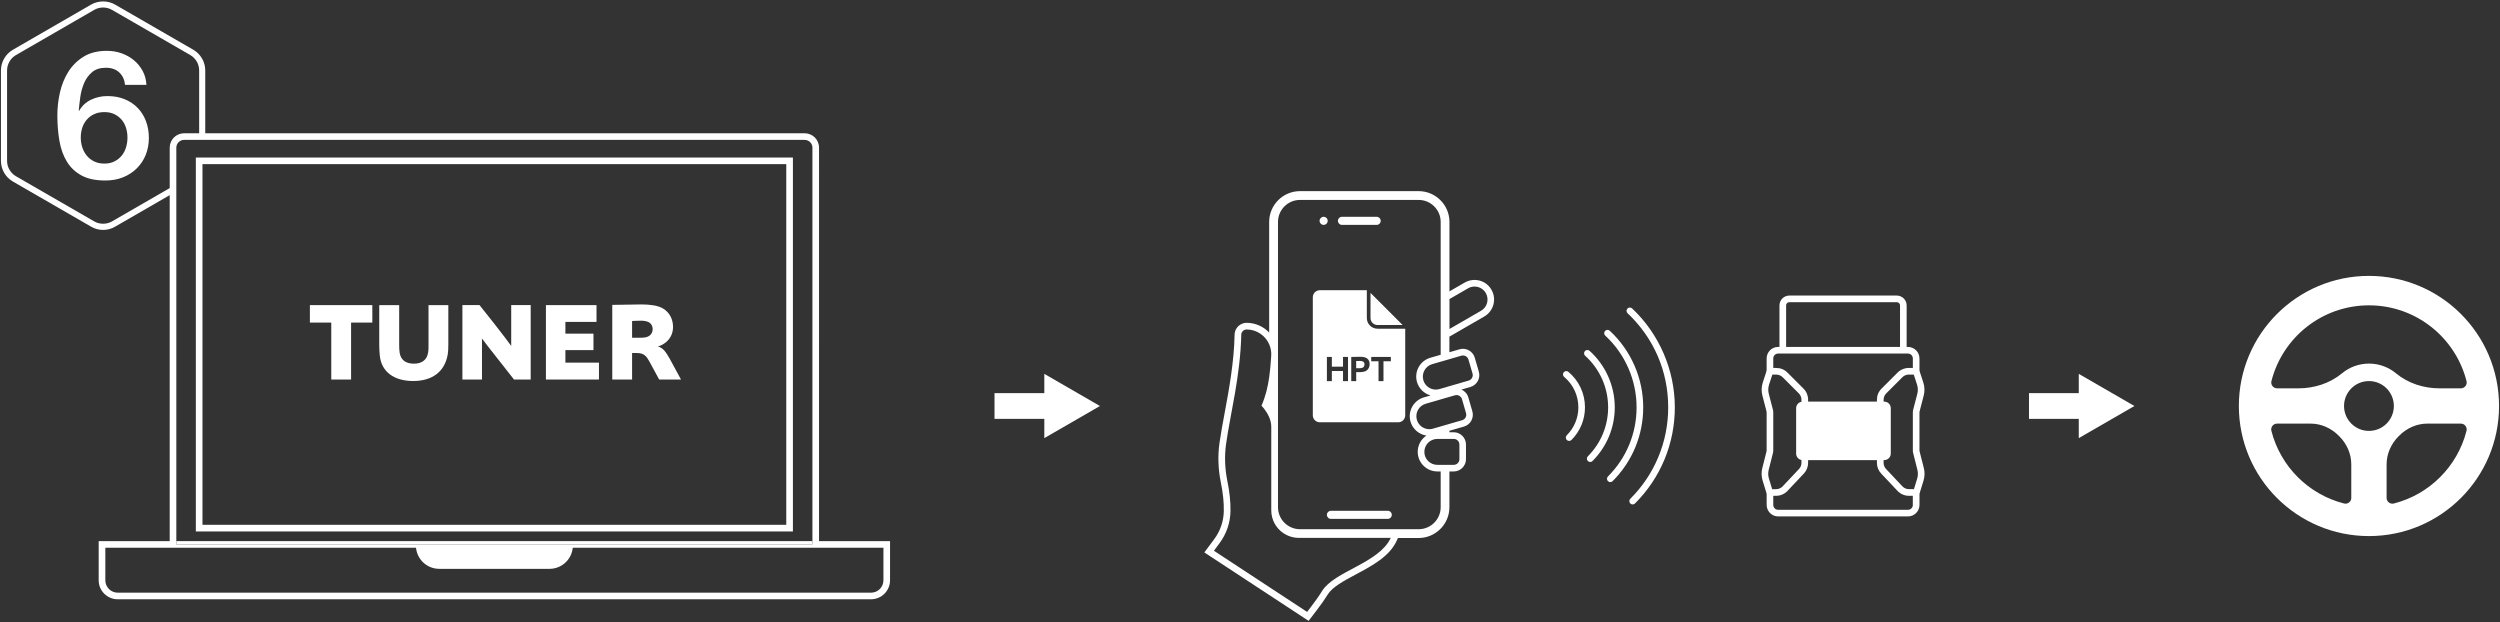 <?xml version="1.0" encoding="utf-8"?>
<!-- Generator: Adobe Illustrator 28.0.0, SVG Export Plug-In . SVG Version: 6.00 Build 0)  -->
<svg version="1.1" id="Layer_1" xmlns="http://www.w3.org/2000/svg" xmlns:xlink="http://www.w3.org/1999/xlink" x="0px" y="0px"
	 viewBox="0 0 1153 287" style="enable-background:new 0 0 1153 287;" xml:space="preserve">
<rect x="0" y="0" width="1153" height="287" fill="#333333" stroke="none"/>
<style type="text/css">
	.st0{fill:#FFFFFF;}
</style>
<g>
	<path class="st0" d="M752.73,142.25c-0.62-0.58-1.58-0.55-2.16,0.07c-0.58,0.62-0.55,1.58,0.07,2.16
		c12.08,11.36,18.73,26.76,18.73,43.38c0,15.93-6.2,30.91-17.47,42.18c-0.6,0.6-0.6,1.57,0,2.16c0.3,0.3,0.69,0.45,1.08,0.45
		s0.78-0.15,1.08-0.45c11.84-11.84,18.37-27.59,18.37-44.34C772.42,170.64,765.24,154.02,752.73,142.25z"/>
	<path class="st0" d="M723.35,171.5c-0.65-0.54-1.61-0.46-2.15,0.19c-0.54,0.65-0.46,1.61,0.19,2.15c4.16,3.48,6.55,8.59,6.55,14.02
		c0,4.87-1.9,9.45-5.34,12.89c-0.6,0.6-0.6,1.57,0,2.16c0.3,0.3,0.69,0.45,1.08,0.45s0.78-0.15,1.08-0.45
		c4.02-4.02,6.23-9.37,6.23-15.06C731,181.53,728.21,175.56,723.35,171.5z"/>
	<path class="st0" d="M733.12,161.81c-0.63-0.56-1.6-0.51-2.16,0.11c-0.56,0.63-0.51,1.6,0.11,2.16c6.73,6.05,10.6,14.72,10.6,23.78
		c0,8.52-3.33,16.55-9.36,22.6c-0.6,0.6-0.59,1.57,0,2.16c0.3,0.3,0.69,0.45,1.08,0.45c0.39,0,0.78-0.15,1.08-0.45
		c6.61-6.64,10.26-15.43,10.26-24.76C744.73,177.94,740.5,168.44,733.12,161.81z"/>
	<path class="st0" d="M742.42,152.54c-0.62-0.57-1.59-0.54-2.16,0.08c-0.57,0.62-0.54,1.59,0.08,2.16
		c9.19,8.5,14.45,20.56,14.45,33.08c0,12.05-4.69,23.37-13.2,31.88c-0.6,0.6-0.6,1.57,0,2.16c0.3,0.3,0.69,0.45,1.08,0.45
		c0.39,0,0.78-0.15,1.08-0.45c9.09-9.09,14.1-21.18,14.1-34.05C757.86,174.49,752.23,161.62,742.42,152.54z"/>
	<path class="st0" d="M885.33,208.25c-0.05-0.18-0.07-0.37-0.07-0.55v-17.45c0-0.19,0.02-0.38,0.07-0.56l1.89-7.28
		c0.51-1.98,0.45-4.05-0.19-5.99l-1.66-5.08c-0.07-0.23-0.11-0.46-0.11-0.7v-5.32c0-2.93-2.38-5.31-5.31-5.31h-0.61v-19.14
		c0-2.51-2.04-4.56-4.55-4.56h-49.54c-2.51,0-4.56,2.04-4.56,4.56V160h-0.61c-2.93,0-5.31,2.38-5.31,5.31v5.32
		c-0.08,0.19-0.13,0.39-0.13,0.61c0,0.04,0.01,0.07,0.01,0.11l-1.65,5.06c-0.63,1.94-0.7,4.01-0.19,5.99l1.89,7.28
		c0.05,0.18,0.07,0.37,0.07,0.56v17.45c0,0.19-0.02,0.37-0.07,0.55l-1.93,7.65c-0.48,1.9-0.43,3.89,0.15,5.75l1.75,5.68
		c0.01,0.06,0.02,0.12,0.03,0.17c0.04,0.17,0.08,0.34,0.08,0.52v4.85c0,2.93,2.38,5.31,5.31,5.31h59.87c2.93,0,5.31-2.38,5.31-5.31
		v-4.85c0-0.22,0.03-0.45,0.1-0.66l1.76-5.71c0.58-1.87,0.63-3.86,0.15-5.75L885.33,208.25z M823.75,140.86c0-0.82,0.67-1.5,1.5-1.5
		h49.54c0.82,0,1.5,0.67,1.5,1.5V160h-52.53V140.86z M817.83,165.31c0-1.24,1.01-2.25,2.25-2.25h0.61h58.65h0.61
		c1.24,0,2.25,1.01,2.25,2.25v4.39h-1.92c-1.92,0-3.72,0.75-5.08,2.1l-7.46,7.46c-1.36,1.36-2.1,3.16-2.1,5.08v0.88h-31.74v-0.88
		c0-1.92-0.75-3.72-2.1-5.08l-7.46-7.46c-1.36-1.36-3.16-2.1-5.08-2.1h-1.43V165.31z M815.84,220.75c-0.41-1.33-0.45-2.75-0.1-4.1
		l1.93-7.65c0.11-0.43,0.16-0.86,0.16-1.3v-17.45c0-0.45-0.06-0.9-0.17-1.33l-1.89-7.28c-0.37-1.41-0.32-2.89,0.13-4.27l1.5-4.6
		h1.85c1.1,0,2.13,0.43,2.91,1.21l7.46,7.46c0.78,0.78,1.21,1.81,1.21,2.91v0.94c-1.39,0.27-2.45,1.49-2.45,2.97v20.92
		c0,1.47,1.05,2.7,2.45,2.97v1.32c0,1.05-0.4,2.06-1.12,2.82l-7.56,8.02c-0.77,0.82-1.87,1.29-3,1.29h-1.83L815.84,220.75z
		 M882.2,232.87c0,1.24-1.01,2.25-2.25,2.25h-59.87c-1.24,0-2.25-1.01-2.25-2.25v-4.21h1.34c1.97,0,3.87-0.82,5.22-2.25l7.56-8.02
		c1.26-1.34,1.95-3.09,1.95-4.92v-1.26h31.74v1.26c0,1.84,0.69,3.59,1.95,4.92l7.56,8.02c1.35,1.43,3.25,2.25,5.22,2.25h1.82V232.87
		z M884.2,220.75l-1.49,4.85h-2.31c-1.13,0-2.22-0.47-3-1.29l-7.56-8.02c-0.72-0.77-1.12-1.77-1.12-2.83v-1.26h0.28
		c1.67,0,3.03-1.35,3.03-3.03v-20.92c0-1.67-1.35-3.03-3.03-3.03h-0.28v-0.88c0-1.1,0.43-2.13,1.21-2.91l7.46-7.46
		c0.78-0.78,1.81-1.21,2.91-1.21h2.33l1.5,4.6c0.45,1.38,0.5,2.86,0.13,4.27l-1.89,7.28c-0.11,0.43-0.17,0.88-0.17,1.33v17.45
		c0,0.44,0.05,0.88,0.16,1.3l1.93,7.65C884.64,218,884.61,219.42,884.2,220.75z"/>
	<path class="st0" d="M680.06,129.1c-1.58,0-3.14,0.42-4.52,1.21l-7.05,4.07v-32.01c0-7.84-6.38-14.22-14.22-14.22h-54.71
		c-7.84,0-14.22,6.38-14.22,14.22v50.98c-2.7-2.82-6.44-4.45-10.35-4.47h-0.01h-0.02c-2.8,0-5.18,2.1-5.53,4.88l-0.02,0.16l0,0.16
		c-0.26,12.98-2.56,25.37-4.59,36.31c-0.93,4.99-1.8,9.71-2.41,14.06c-0.82,5.88-0.59,12,0.67,18.18c0.97,4.74,1.42,9.16,1.34,13.14
		c-0.09,4.65-1.62,9.1-4.42,12.88l-2.62,3.53l-1.93,2.6l2.71,1.78l42.99,28.22l2.38,1.56l1.73-2.26l1.88-2.46
		c2.21-2.89,3.82-5.19,5.21-7.44c2.14-3.47,7.44-6.3,13.04-9.3c7.61-4.07,15.48-8.27,18.8-15.56l0.54-1.19h9.52
		c7.84,0,14.22-6.38,14.22-14.22v-16.47h1.96c3.13,0,5.68-2.55,5.68-5.68v-6.73c0-3.13-2.55-5.68-5.68-5.68h-1.96v-0.67l6.71-1.95
		c1.46-0.42,2.66-1.39,3.39-2.71c0.73-1.33,0.9-2.86,0.48-4.32l-1.87-6.46c-0.47-1.63-1.66-2.91-3.15-3.58l4.14-1.2
		c3.01-0.87,4.74-4.03,3.87-7.03l-1.88-6.46c-0.7-2.41-2.94-4.1-5.45-4.1c-0.53,0-1.07,0.08-1.58,0.23l-4.67,1.35v-7.22
		c0.14-0.07,0.28-0.13,0.42-0.21l15.67-9.05c2.09-1.21,3.59-3.16,4.21-5.49s0.3-4.77-0.9-6.86
		C686.29,130.83,683.29,129.1,680.06,129.1z M641.38,248.13c-5.36,11.58-25.98,15.29-31.63,24.44c-1.54,2.49-3.26,4.86-5.03,7.19
		l-1.88,2.46L559.86,254l2.62-3.53c3.15-4.24,4.92-9.36,5.02-14.64c0.08-4.42-0.43-9.04-1.41-13.81
		c-1.16-5.65-1.43-11.44-0.64-17.15c1.91-13.75,6.65-31.52,7.03-50.72c0.16-1.26,1.23-2.2,2.49-2.2c0,0,0.01,0,0.01,0
		c4.67,0.03,8.62,2.85,10.37,6.82c0.76,1.73,1.11,3.68,0.91,5.71c-0.21,3.32-0.47,6.48-0.91,9.52c-0.65,4.57-1.69,8.89-3.56,13.11
		c0,0,2.23,2.18,3.56,5.31c0.56,1.32,0.96,2.81,0.96,4.39v38.56c0,4.36,2.2,8.21,5.55,10.49c1.4,0.96,3.01,1.64,4.73,1.97
		c0.78,0.15,1.59,0.24,2.41,0.24h42.42C641.41,248.07,641.4,248.1,641.38,248.13z M664.44,233.91c0,5.61-4.55,10.16-10.16,10.16
		h-54.71c-5.61,0-10.16-4.55-10.16-10.16V102.37c0-5.61,4.55-10.16,10.16-10.16h54.71c5.61,0,10.16,4.55,10.16,10.16v34.35v1.77
		v1.77v11.86v1.79v1.62v8.09l-4.76,1.38c-2.32,0.67-4.24,2.21-5.4,4.32s-1.44,4.56-0.76,6.88c0.88,3.04,3.3,5.35,6.26,6.18
		l-3.08,0.89c-4.79,1.39-7.55,6.41-6.17,11.2c0.99,3.4,3.9,5.89,7.32,6.42c-2.41,1.63-4,4.38-4,7.5c0,4.99,4.06,9.04,9.04,9.04h1.55
		V233.91z M670.46,202.42c1.45,0,2.62,1.17,2.62,2.62v6.73c0,1.45-1.17,2.62-2.62,2.62h-1.96h-2.03h-2.03h-1.55
		c-3.3,0-5.98-2.68-5.98-5.98s2.68-5.98,5.98-5.98h1.55h2.03h2.03H670.46z M674.27,184.09l1.87,6.46c0.4,1.39-0.4,2.84-1.78,3.24
		l-5.86,1.7l-2.03,0.59l-2.03,0.59l-3.57,1.03c-0.56,0.16-1.12,0.24-1.67,0.24c-2.59,0-4.98-1.7-5.74-4.32
		c-0.92-3.17,0.91-6.49,4.08-7.41l6.9-2l2.03-0.59l2.03-0.59l2.53-0.73c0.24-0.07,0.49-0.1,0.73-0.1
		C672.89,182.2,673.94,182.95,674.27,184.09z M674.01,164.03c0.24-0.07,0.49-0.1,0.73-0.1c1.13,0,2.18,0.74,2.51,1.89l1.88,6.46
		c0.4,1.39-0.4,2.84-1.78,3.24l-8.85,2.57l-2.03,0.59l-2.03,0.59l-0.58,0.17c-0.56,0.16-1.12,0.24-1.67,0.24
		c-2.59,0-4.98-1.7-5.74-4.32c-0.92-3.17,0.91-6.49,4.08-7.41l3.91-1.13l2.03-0.59l2.03-0.59L674.01,164.03z M683.06,143.32
		l-14.56,8.41v-13.81l8.58-4.96c0.94-0.54,1.97-0.8,2.98-0.8c2.07,0,4.08,1.07,5.19,2.99C686.9,138.01,685.92,141.67,683.06,143.32z
		"/>
	<path class="st0" d="M610.46,103.72c1.03,0,1.87-0.84,1.87-1.87c0-1.03-0.84-1.87-1.87-1.87s-1.87,0.84-1.87,1.87
		C608.6,102.88,609.43,103.72,610.46,103.72z"/>
	<path class="st0" d="M618.92,103.72h15.99c1.03,0,1.87-0.84,1.87-1.87c0-1.03-0.84-1.87-1.87-1.87h-15.99
		c-1.03,0-1.87,0.84-1.87,1.87C617.06,102.88,617.89,103.72,618.92,103.72z"/>
	<path class="st0" d="M627.2,166.46c-0.6,0-1.73,0.05-1.73,0.05v3.31h1.61c0.59,0,1.24-0.1,1.6-0.39c0.42-0.29,0.62-0.87,0.62-1.38
		C629.3,166.83,628.39,166.46,627.2,166.46z"/>
	<path class="st0" d="M630.38,146.67v-12.82H608.7c-1.78,0-3.23,1.45-3.23,3.23v54.45c0,1.78,1.45,3.23,3.23,3.23h36.16
		c1.78,0,3.23-1.45,3.23-3.23V151.6h-12.78C632.59,151.6,630.38,149.39,630.38,146.67z M621.7,175.79h-2.3v-4.68h-5.15v4.68h-2.28
		v-11.16h2.28v4.47h5.15v-4.47h2.3V175.79z M630.19,170.95c-0.62,0.4-1.65,0.67-2.7,0.67h-2.01v4.16h-2.28v-11.16
		c0,0,3.64-0.07,4.28-0.07c1.18,0,2.23,0.22,2.92,0.69c0.79,0.54,1.28,1.39,1.28,2.74C631.67,169.18,631.15,170.35,630.19,170.95z
		 M641.45,166.62h-3.39v9.17h-2.28v-9.17h-3.37v-2h9.05V166.62z"/>
	<path class="st0" d="M632.08,146.67c0,1.78,1.45,3.23,3.23,3.23h11.58l-14.81-14.81V146.67z"/>
	<path class="st0" d="M640.02,235.57h-26.19c-1.03,0-1.87,0.84-1.87,1.87c0,1.03,0.84,1.87,1.87,1.87h26.19
		c1.03,0,1.87-0.84,1.87-1.87C641.89,236.4,641.05,235.57,640.02,235.57z"/>
	<path class="st0" d="M63.59,49.86c-1.64-1.73-3.65-3.08-6.01-4.07c-2.36-0.99-5.05-1.48-8.04-1.48c-2.71,0-5.23,0.56-7.57,1.68
		c-2.33,1.12-4.17,2.83-5.49,5.13l-0.17-0.16c0.17-1.92,0.42-4.01,0.73-6.28c0.32-2.27,0.91-4.41,1.77-6.41
		c0.86-2,2.09-3.67,3.68-5.01c1.58-1.34,3.7-2.01,6.36-2.01c2.59,0,4.65,0.73,6.18,2.18c1.53,1.45,2.41,3.36,2.64,5.71h9.86
		c-0.12-2.35-0.69-4.49-1.73-6.41c-1.04-1.92-2.38-3.56-4.02-4.93c-1.64-1.37-3.53-2.44-5.66-3.2c-2.13-0.77-4.41-1.15-6.83-1.15
		c-4.27,0-7.86,0.9-10.77,2.71c-2.91,1.81-5.26,4.15-7.05,7.02c-1.79,2.88-3.07,6.07-3.85,9.57c-0.78,3.51-1.17,6.98-1.17,10.43
		c0,4.16,0.32,8.08,0.95,11.75c0.63,3.67,1.77,6.86,3.42,9.57c1.64,2.71,3.89,4.85,6.74,6.41c2.85,1.56,6.5,2.34,10.94,2.34
		c3.05,0,5.81-0.49,8.26-1.48c2.45-0.99,4.57-2.37,6.36-4.15c1.79-1.78,3.16-3.86,4.11-6.24c0.95-2.38,1.43-4.97,1.43-7.76
		c0-2.74-0.43-5.28-1.3-7.64C66.49,53.63,65.23,51.59,63.59,49.86z M58.14,67.93c-0.43,1.45-1.1,2.72-1.99,3.82
		c-0.89,1.1-2,1.99-3.33,2.67c-1.33,0.69-2.88,1.03-4.67,1.03c-1.79,0-3.36-0.33-4.71-0.99c-1.36-0.66-2.49-1.55-3.42-2.67
		c-0.92-1.12-1.61-2.41-2.08-3.86c-0.46-1.45-0.69-2.94-0.69-4.48c0-1.59,0.23-3.09,0.69-4.52c0.46-1.42,1.15-2.67,2.08-3.74
		c0.92-1.07,2.06-1.92,3.42-2.55c1.35-0.63,2.93-0.94,4.71-0.94c1.79,0,3.34,0.33,4.67,0.99c1.33,0.66,2.43,1.52,3.33,2.59
		c0.89,1.07,1.56,2.31,1.99,3.74c0.43,1.42,0.65,2.9,0.65,4.44C58.79,64.99,58.57,66.48,58.14,67.93z"/>
	<path class="st0" d="M91.85,72.65h-1.53v6.28v4.01v162.17h275.37V72.65H94.66H91.85z M362.63,242.05H93.38V79.32v-3.61h1.17h268.08
		V242.05z"/>
	<path class="st0" d="M377.75,68.11c0-3.67-2.98-6.65-6.65-6.65H94.66V32.49c0-3.91-2.1-7.57-5.5-9.54L53.05,2.1
		c-3.33-1.92-7.65-1.92-11,0L5.94,22.95c-3.39,1.97-5.5,5.63-5.5,9.54v41.7c0,3.91,2.1,7.57,5.5,9.53l36.11,20.84
		c1.67,0.97,3.58,1.48,5.51,1.48c1.93,0,3.83-0.51,5.49-1.48l25.22-14.56v159.56H45.51v18.07c0,4.83,3.93,8.76,8.76,8.76h347.46
		c4.83,0,8.76-3.93,8.76-8.76v-18.07h-32.75V68.11z M376.22,249.56V68.11c0-2.82-2.3-5.12-5.12-5.12H94.66v0H371.1
		c2.82,0,5.12,2.3,5.12,5.12L376.22,249.56l-1.53,0v1.53H81.32v-1.53h-1.53V89.13l0,0v160.44h1.53V88.24v-3.26V68.11
		c0-1.98,1.61-3.59,3.59-3.59h6.93h2.81H371.1c1.98,0,3.59,1.61,3.59,3.59v181.45H376.22z M79.79,85.87V68.11
		c0-2.82,2.3-5.12,5.12-5.12h6.93l-6.93,0c-2.83,0-5.12,2.3-5.12,5.12L79.79,85.87L79.79,85.87z M51.65,102.11
		c-2.48,1.44-5.7,1.44-8.19,0L7.36,81.28c-2.53-1.47-4.1-4.18-4.1-7.1V32.49c0-2.91,1.58-5.63,4.1-7.09l36.1-20.85
		c1.25-0.71,2.66-1.09,4.1-1.09c1.43,0,2.85,0.38,4.09,1.09l36.11,20.84c2.53,1.47,4.09,4.18,4.09,7.1v28.97h-6.93
		c-3.67,0-6.65,2.98-6.65,6.65v18.64L51.65,102.11z M407.44,252.63v15.01c0,3.15-2.56,5.7-5.7,5.7H54.28c-3.14,0-5.7-2.56-5.7-5.7
		v-15.01h29.69h1.53h1.53h110.54c0.53,5.46,5.13,9.72,10.73,9.72h50.83c5.6,0,10.19-4.26,10.73-9.72h110.54h1.53h1.53H407.44z"/>
	<rect x="81.33" y="249.56" class="st0" width="293.36" height="1.53"/>
	<polygon class="st0" points="152.78,175.04 161.92,175.04 161.92,148.77 171.72,148.77 171.72,140.72 142.92,140.72 142.92,148.77 
		152.78,148.77 	"/>
	<path class="st0" d="M190.56,175.72c8.57,0,14.45-4.08,15.9-12.08c0.26-1.5,0.31-3.3,0.31-5.01v-17.91h-9.14v18.38
		c0,1.24,0,2.53-0.21,3.61c-0.57,3.41-2.99,5.01-6.5,5.01c-3.67,0-6.04-1.55-6.61-5.06c-0.15-1.03-0.21-2.32-0.21-3.56v-18.38h-9.19
		v18.48c0,1.45,0.1,3.46,0.26,4.85C175.95,171.59,181.84,175.72,190.56,175.72z"/>
	<path class="st0" d="M222.3,156.15c0,0,2.89,3.92,14.76,18.89h7.69v-34.33h-8.98v18.84c0,0-2.58-3.77-14.61-18.84h-7.9v34.33h9.03
		V156.15z"/>
	<polygon class="st0" points="276.24,167.25 260.76,167.25 260.76,161.47 273.71,161.47 273.71,153.88 260.76,153.88 260.76,148.46 
		275.11,148.46 275.11,140.72 251.78,140.72 251.78,175.04 276.24,175.04 	"/>
	<path class="st0" d="M291.52,162.81h2.06c1.76,0,2.84,0.31,3.82,1.08c0.88,0.72,1.55,1.81,2.22,3.05l4.39,8.1h10.07l-5.32-9.81
		c-0.62-1.14-1.65-2.74-2.43-3.61c-0.57-0.62-1.6-1.5-2.94-1.86c1.14-0.26,2.06-0.72,2.74-1.19c2.48-1.55,4.28-4.28,4.28-7.74
		c0-3.72-1.7-6.81-4.65-8.57c-2.22-1.34-5.99-1.86-9.91-1.86c-1.91,0-13.47,0.21-13.47,0.21v34.43h9.14V162.81z M291.52,148.05
		c0,0,1.86-0.15,4.18-0.15c1.14,0,2.63,0.21,3.56,0.72c1.03,0.57,1.76,1.75,1.76,3.1c0,1.29-0.52,2.43-1.55,3.15
		c-0.77,0.57-2.12,0.88-3.51,0.88h-4.44V148.05z"/>
	<polygon class="st0" points="481.64,181.3 458.67,181.3 458.67,193.19 481.64,193.19 481.64,202.06 507.29,187.25 481.64,172.43 	
		"/>
	<polygon class="st0" points="958.73,181.3 935.77,181.3 935.77,193.19 958.73,193.19 958.73,202.06 984.39,187.25 958.73,172.43 	
		"/>
	<path class="st0" d="M1092.56,127.24c-33.14,0-60,26.86-60,60s26.86,60,60,60c33.14,0,60-26.86,60-60S1125.7,127.24,1092.56,127.24
		z M1047.58,175.78c5.1-20.1,23.31-34.96,44.99-34.96c21.68,0,39.89,14.86,44.99,34.96c0.43,1.69-0.88,3.32-2.62,3.32h-9.82
		c-7.28,0-14.48-2.28-20.08-6.92c-3.38-2.8-7.72-4.49-12.46-4.49c-4.73,0-9.08,1.68-12.46,4.49c-5.61,4.64-12.8,6.92-20.08,6.92
		h-9.82C1048.46,179.1,1047.15,177.47,1047.58,175.78z M1084.43,229.6c0,1.74-1.63,3.05-3.32,2.62
		c-16.44-4.17-29.38-17.1-33.55-33.53c-0.43-1.69,0.88-3.32,2.62-3.32h15.46c4.93,0,9.56,2.12,13.03,5.62
		c0.03,0.04,0.07,0.07,0.1,0.1c3.51,3.48,5.64,8.11,5.64,13.05V229.6z M1092.56,198.73c-3.17,0-6.04-1.28-8.12-3.36
		c-2.08-2.08-3.37-4.96-3.37-8.13c0-3.18,1.29-6.06,3.38-8.14c2.08-2.07,4.94-3.35,8.11-3.35c3.18,0,6.04,1.28,8.12,3.35
		c2.08,2.08,3.37,4.96,3.37,8.14c0,3.17-1.29,6.05-3.36,8.13C1098.61,197.45,1095.74,198.73,1092.56,198.73z M1104.02,232.22
		c-1.69,0.43-3.32-0.88-3.32-2.62l0-15.45c0-4.94,2.13-9.57,5.64-13.05c0.03-0.03,0.07-0.07,0.1-0.1c3.48-3.5,8.1-5.63,13.04-5.63
		h15.46c1.74,0,3.05,1.63,2.62,3.32C1133.39,215.12,1120.45,228.05,1104.02,232.22z"/>
</g>
</svg>
